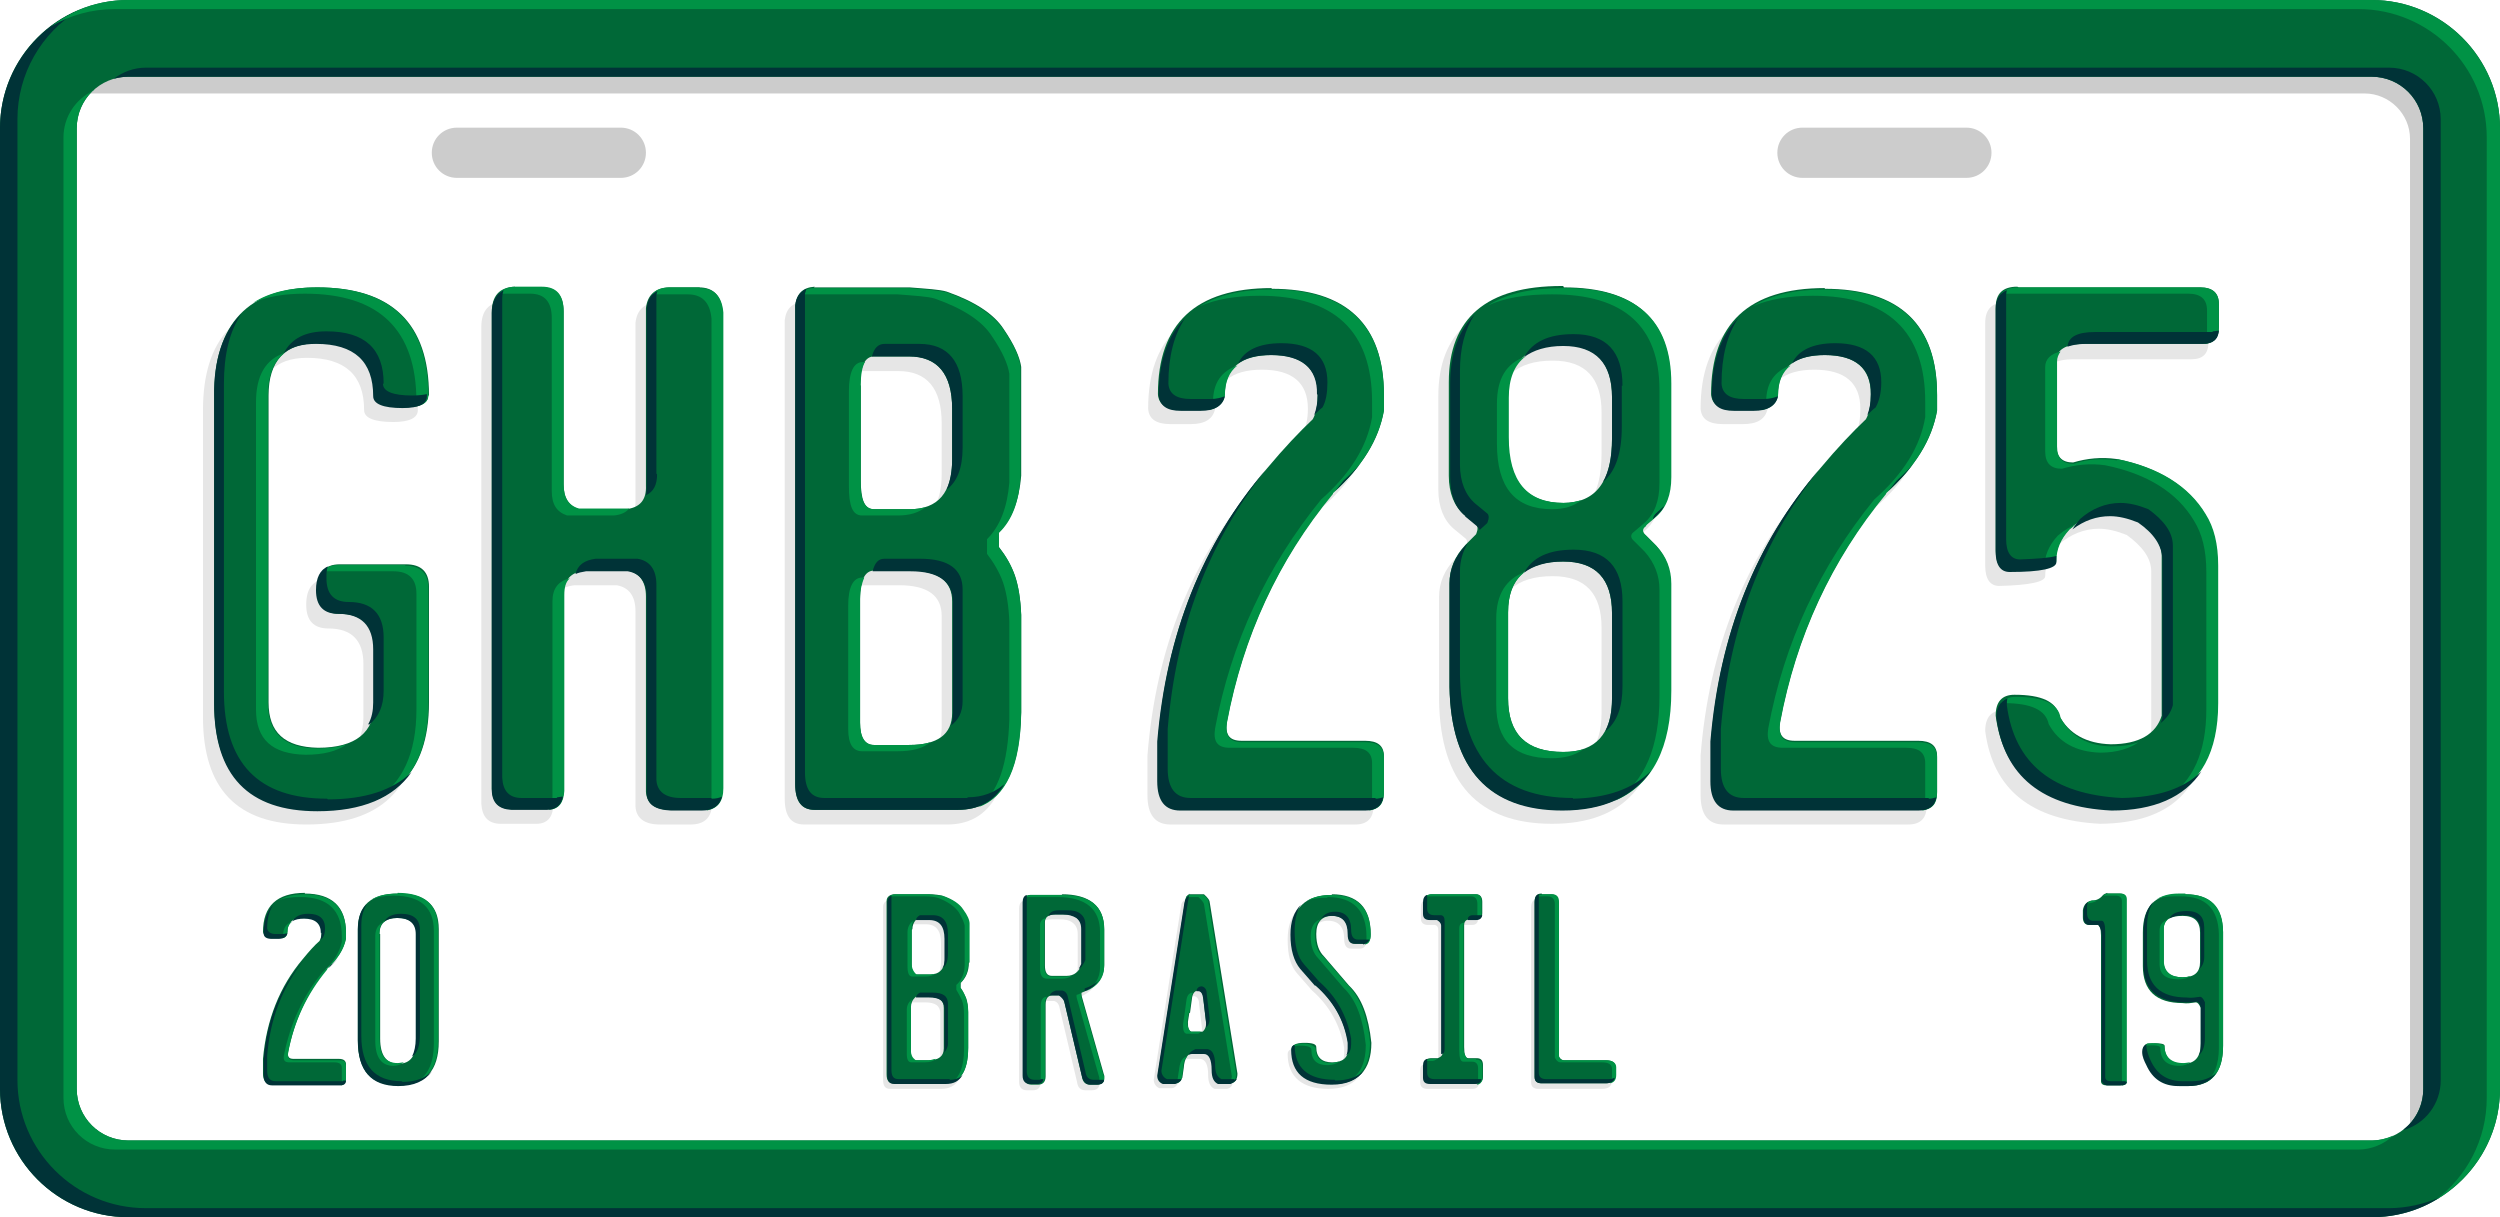<?xml version="1.0" encoding="UTF-8"?>
<svg id="Camada_2" data-name="Camada 2" xmlns="http://www.w3.org/2000/svg" viewBox="0 0 35.84 17.45">
  <defs>
    <style>
      .cls-1 {
        fill: #009245;
      }

      .cls-2 {
        fill: #006837;
      }

      .cls-3 {
        fill: #ccc;
      }

      .cls-4 {
        fill: #003337;
      }

      .cls-5 {
        fill: #e6e6e6;
      }
    </style>
  </defs>
  <g id="Camada_1-2" data-name="Camada 1">
    <g>
      <g>
        <path class="cls-5" d="M26.01,4.35c1.07,0,1.61.51,1.61,1.52v.22c-.07.42-.31.81-.73,1.18-.78.96-1.29,2.05-1.52,3.28-.03.19.03.28.21.28h1.77c.18,0,.27.07.27.22v.51c0,.17-.09.26-.26.26h-2.65c-.22,0-.33-.14-.33-.42v-.57c.12-1.53.64-2.83,1.56-3.9.25-.3.47-.53.66-.71.05-.09.07-.21.07-.36,0-.37-.22-.56-.66-.56s-.67.19-.67.56c-.03.15-.15.22-.35.22h-.29c-.2,0-.31-.07-.32-.22,0-1.01.54-1.52,1.63-1.52h0Z"/>
        <path class="cls-2" d="M26.16,4.14c1.07,0,1.61.51,1.61,1.52v.22c-.07.42-.31.81-.73,1.18-.78.96-1.29,2.05-1.52,3.28-.03.19.03.28.21.28h1.77c.18,0,.27.07.27.22v.51c0,.17-.09.26-.26.26h-2.65c-.22,0-.33-.14-.33-.42v-.57c.12-1.53.64-2.83,1.56-3.9.25-.3.47-.53.66-.71.05-.09.07-.21.07-.36,0-.37-.22-.56-.66-.56s-.67.19-.67.56c-.03.15-.15.22-.35.22h-.29c-.2,0-.31-.07-.32-.22,0-1.01.54-1.52,1.63-1.52h0Z"/>
        <path class="cls-1" d="M27.04,7.07c.41-.37.65-.76.73-1.18v-.22c0-1.01-.54-1.52-1.61-1.52-.43,0-.77.08-1.03.24.23-.1.52-.15.86-.15,1.07,0,1.61.51,1.61,1.52v.22c-.07.42-.31.81-.73,1.18-.78.96-1.29,2.05-1.52,3.28-.03.19.03.28.21.28h1.77c.18,0,.27.07.27.22v.51c0,.07-.02.12-.04.17.14-.02.21-.1.21-.25v-.51c0-.15-.09-.22-.27-.22h-1.77c-.17,0-.24-.09-.21-.28.23-1.23.73-2.32,1.52-3.28Z"/>
        <path class="cls-1" d="M25.32,5.75c0,.05-.03.09-.06.13.13-.03.21-.1.23-.21,0-.19.06-.34.18-.43-.23.08-.35.25-.35.52Z"/>
        <path class="cls-4" d="M26.82,5.66c0,.12-.02.21-.05.29.04-.04.08-.08.12-.11.05-.09.08-.21.08-.36,0-.37-.22-.56-.66-.56-.32,0-.53.1-.62.29.11-.08.27-.12.47-.12.44,0,.67.19.66.56h0Z"/>
        <path class="cls-4" d="M27.19,6.89c-.04.05-.08.1-.12.15.14-.13.26-.26.36-.39-.07.08-.15.16-.24.24h0Z"/>
        <path class="cls-4" d="M24.85,5.89h.29c.2,0,.32-.07.35-.21-.05.02-.12.04-.2.04h-.29c-.2,0-.31-.07-.32-.22,0-.39.08-.7.24-.94-.25.25-.38.62-.38,1.11.02.15.12.22.32.22Z"/>
        <path class="cls-4" d="M27.65,11.44h-2.65c-.22,0-.33-.14-.33-.42v-.57c.12-1.45.59-2.69,1.41-3.72,0,0,0,0,0,0-.91,1.06-1.43,2.36-1.56,3.9v.57c0,.28.11.42.33.42h2.65c.15,0,.24-.06.26-.19-.03.01-.07.02-.11.02Z"/>
      </g>
      <g>
        <path class="cls-5" d="M18.08,4.35c1.07,0,1.61.51,1.61,1.52v.22c-.07.42-.31.81-.73,1.18-.78.96-1.29,2.05-1.52,3.28-.03.19.03.28.21.28h1.77c.18,0,.27.07.27.22v.51c0,.17-.09.26-.26.26h-2.65c-.22,0-.33-.14-.33-.42v-.57c.12-1.53.64-2.83,1.56-3.9.25-.3.47-.53.66-.71.05-.09.08-.21.08-.36,0-.37-.22-.56-.66-.56s-.67.19-.67.56c-.03.15-.15.22-.35.22h-.29c-.2,0-.31-.07-.32-.22,0-1.01.54-1.52,1.63-1.52h0Z"/>
        <path class="cls-2" d="M18.23,4.14c1.07,0,1.61.51,1.61,1.52v.22c-.07.42-.31.81-.73,1.18-.78.96-1.29,2.05-1.52,3.28-.03.19.03.28.21.28h1.77c.18,0,.27.07.27.22v.51c0,.17-.09.26-.26.26h-2.65c-.22,0-.33-.14-.33-.42v-.57c.12-1.53.64-2.83,1.56-3.9.25-.3.47-.53.66-.71.05-.09.07-.21.07-.36,0-.37-.22-.56-.66-.56s-.67.19-.67.56c-.03.15-.15.22-.35.22h-.29c-.2,0-.31-.07-.32-.22,0-1.01.54-1.52,1.63-1.52h0Z"/>
        <path class="cls-1" d="M19.11,7.07c.41-.37.65-.76.73-1.18v-.22c0-1.01-.54-1.52-1.61-1.52-.43,0-.77.08-1.03.24.23-.1.52-.15.86-.15,1.07,0,1.61.51,1.61,1.52v.22c-.07.42-.31.81-.73,1.18-.78.96-1.29,2.05-1.52,3.28-.03.19.03.28.21.28h1.77c.18,0,.27.07.27.22v.51c0,.07-.02.12-.04.17.14-.02.21-.1.21-.25v-.51c0-.15-.09-.22-.27-.22h-1.77c-.17,0-.24-.09-.21-.28.23-1.23.73-2.32,1.52-3.28Z"/>
        <path class="cls-1" d="M17.39,5.75c0,.05-.03.09-.06.13.13-.03.21-.1.23-.21,0-.19.06-.34.18-.43-.23.08-.35.25-.35.52Z"/>
        <path class="cls-4" d="M18.89,5.66c0,.12-.02.21-.05.29.04-.04.08-.08.12-.11.05-.09.07-.21.07-.36,0-.37-.22-.56-.66-.56-.32,0-.53.1-.62.29.11-.08.27-.12.47-.12.44,0,.67.19.66.56h0Z"/>
        <path class="cls-4" d="M19.26,6.89c-.04.05-.08.1-.12.15.14-.13.26-.26.36-.39-.07.08-.15.16-.24.24h0Z"/>
        <path class="cls-4" d="M16.92,5.89h.29c.2,0,.32-.07.35-.21-.05.02-.12.04-.2.04h-.29c-.2,0-.31-.07-.32-.22,0-.39.08-.7.24-.94-.25.25-.38.62-.38,1.11.02.15.12.22.32.22Z"/>
        <path class="cls-4" d="M19.72,11.44h-2.65c-.22,0-.33-.14-.33-.42v-.57c.12-1.45.59-2.69,1.41-3.72,0,0,0,0,0,0-.91,1.06-1.43,2.36-1.56,3.9v.57c0,.28.11.42.33.42h2.65c.15,0,.24-.06.26-.19-.03.01-.07.02-.11.02Z"/>
      </g>
      <g>
        <path class="cls-5" d="M28.79,4.34h2.6c.18,0,.27.08.27.24v.33c0,.16-.08.24-.24.24h-1.69c-.26,0-.4.08-.4.24v1.21c0,.17.08.25.24.25.2-.06.41-.08.62-.05.6.12,1.03.39,1.27.79.12.19.18.43.18.74v1.97c0,1-.51,1.5-1.53,1.51-.99-.05-1.54-.49-1.65-1.33,0-.2.09-.3.27-.3.39,0,.6.1.64.3.14.26.39.4.74.41.41,0,.65-.15.73-.41v-2.29c0-.19-.13-.36-.35-.52-.15-.06-.28-.09-.4-.09-.21,0-.41.08-.58.23-.13.14-.19.29-.19.45,0,.08-.22.13-.66.14-.13,0-.2-.1-.2-.29v-3.48c0-.2.1-.3.31-.3h0Z"/>
        <path class="cls-2" d="M28.94,4.12h2.6c.18,0,.27.08.27.24v.33c0,.16-.08.24-.24.24h-1.69c-.26,0-.4.08-.4.24v1.21c0,.17.08.25.24.25.2-.06.41-.08.62-.05.6.12,1.03.39,1.27.79.12.19.18.43.18.74v1.97c0,1-.51,1.5-1.53,1.51-.99-.05-1.54-.49-1.65-1.33,0-.2.09-.3.27-.3.39,0,.6.1.64.3.14.26.39.4.74.41.41,0,.65-.15.73-.41v-2.29c0-.19-.13-.36-.35-.52-.15-.06-.28-.09-.4-.09-.21,0-.41.08-.58.23-.13.14-.19.29-.19.45,0,.08-.22.13-.66.14-.13,0-.2-.1-.2-.29v-3.48c0-.2.1-.3.31-.3h0Z"/>
        <path class="cls-1" d="M29.31,8.14s0,0,0,0c.11-.02.17-.05.17-.1,0-.16.06-.31.19-.45.04-.03.07-.06.11-.08-.1.04-.19.09-.28.17-.13.14-.19.29-.19.45Z"/>
        <path class="cls-1" d="M29.54,10.29c-.03-.2-.25-.3-.64-.3-.1,0-.17.03-.22.09.02,0,.03,0,.05,0,.39,0,.6.1.64.3.14.26.39.4.74.41.24,0,.42-.06.55-.15-.1.04-.23.06-.38.06-.35,0-.6-.15-.74-.41Z"/>
        <path class="cls-1" d="M30.35,6.6c-.21-.03-.42-.02-.62.05-.16,0-.24-.08-.24-.25v-1.22c0-.05.02-.1.05-.14-.14.03-.22.11-.22.22v1.21c0,.17.08.25.24.25.2-.06.41-.08.62-.05.6.12,1.03.39,1.27.79.12.19.18.43.18.74v1.97c0,.61-.19,1.04-.58,1.28.5-.21.75-.67.75-1.37v-1.97c0-.31-.06-.55-.18-.74-.24-.4-.67-.67-1.27-.79h0Z"/>
        <path class="cls-1" d="M31.54,4.12h-2.6c-.12,0-.2.03-.25.09.02,0,.05,0,.08,0h2.6c.18,0,.27.08.27.24v.33c0,.06-.01.11-.04.15.14-.01.21-.09.21-.24v-.33c0-.16-.09-.24-.27-.24h0Z"/>
        <path class="cls-4" d="M30.97,10.37c.09-.07.15-.15.18-.26v-2.29c0-.19-.13-.36-.35-.52-.15-.06-.28-.09-.4-.09-.21,0-.41.08-.58.23-.04.05-.08.1-.11.15.17-.13.35-.19.54-.19.12,0,.25.03.4.09.23.16.34.33.35.52v2.29s-.02.05-.03.08h0Z"/>
        <path class="cls-4" d="M31.72,4.76h-1.69c-.25,0-.38.07-.39.21.06-.02.14-.04.25-.04h1.69c.14,0,.22-.06.23-.19-.03,0-.05.01-.09.01h0Z"/>
        <path class="cls-4" d="M28.82,8.2c.44,0,.66-.05.66-.14,0-.03,0-.06,0-.09-.11.03-.28.04-.52.05-.13,0-.2-.1-.2-.29v-3.48s0-.06.01-.09c-.1.04-.16.13-.16.27v3.48c0,.19.07.29.2.29h0Z"/>
        <path class="cls-4" d="M30.42,11.44c-.99-.05-1.54-.49-1.65-1.33,0-.04,0-.07.01-.1-.1.04-.16.13-.16.28.11.84.66,1.28,1.65,1.33.61,0,1.04-.19,1.29-.56-.26.25-.63.37-1.14.38Z"/>
      </g>
      <g>
        <path class="cls-5" d="M21.47,10.22c0,.52.26.77.79.77.47,0,.7-.26.7-.77v-1.22c0-.49-.23-.74-.7-.74-.53,0-.79.24-.79.73v1.23ZM21.47,6.49c0,.63.26.94.79.94.47,0,.7-.31.7-.93v-.59c0-.49-.23-.74-.7-.74-.53,0-.79.25-.79.74v.57h0ZM22.27,4.33c1.02,0,1.53.46,1.53,1.37v1.34c0,.25-.07.44-.22.57l-.14.12c-.06.04-.06.09,0,.14l.15.15c.14.16.21.34.21.54v1.53c0,1.14-.52,1.72-1.55,1.72-1.06,0-1.6-.59-1.62-1.77v-1.48c0-.21.08-.39.23-.55l.15-.15s.05-.1,0-.14l-.17-.14c-.14-.12-.22-.31-.22-.56v-1.34c0-.92.54-1.38,1.62-1.38h.02,0Z"/>
        <path class="cls-2" d="M21.62,10.01c0,.52.26.77.79.77.47,0,.7-.26.7-.77v-1.22c0-.49-.23-.74-.7-.74-.53,0-.79.24-.79.73v1.23ZM21.62,6.27c0,.63.26.94.79.94.47,0,.7-.31.7-.93v-.59c0-.49-.23-.74-.7-.74-.53,0-.79.25-.79.74v.57h0ZM22.42,4.12c1.02,0,1.53.46,1.53,1.37v1.35c0,.25-.07.44-.22.57l-.14.12c-.06.04-.06.09,0,.14l.15.15c.14.16.21.34.21.54v1.53c0,1.14-.52,1.72-1.55,1.72-1.06,0-1.6-.59-1.62-1.77v-1.48c0-.21.08-.39.23-.55l.15-.15s.05-.1,0-.14l-.17-.14c-.14-.12-.22-.31-.22-.56v-1.34c0-.92.54-1.38,1.62-1.38h.02,0Z"/>
        <path class="cls-1" d="M21.87,5.11c-.28.1-.41.32-.41.68v.57c0,.63.26.94.79.94.17,0,.31-.04.42-.13-.07.02-.16.04-.25.04-.53,0-.79-.31-.79-.94v-.57c0-.27.08-.47.24-.59Z"/>
        <path class="cls-1" d="M23.6,7.53l.14-.12c.15-.13.22-.32.22-.57v-1.34c0-.92-.51-1.37-1.53-1.37h-.02c-.46,0-.82.08-1.08.25.24-.11.54-.16.91-.16h.02c1.02,0,1.53.46,1.53,1.37v1.34c0,.25-.07.44-.22.57l-.14.12c-.06.04-.06.09,0,.14l.15.15c.14.16.21.34.21.54v1.53c0,.73-.21,1.23-.64,1.5.54-.23.81-.76.81-1.58v-1.53c0-.21-.07-.39-.21-.54l-.15-.15c-.06-.05-.06-.1,0-.14h0Z"/>
        <path class="cls-1" d="M21.45,10.1c0,.52.26.77.79.77.19,0,.34-.04.46-.13-.08.03-.18.04-.29.04-.53,0-.79-.26-.79-.77v-1.23c0-.27.08-.46.24-.58-.27.1-.41.32-.41.67v1.23h0Z"/>
        <path class="cls-4" d="M23.02,10.48c.16-.13.24-.34.24-.64v-1.22c0-.49-.23-.74-.7-.74-.36,0-.59.11-.71.33.13-.1.32-.16.56-.16.47,0,.7.25.7.74v1.22c0,.19-.03.34-.09.46h0Z"/>
        <path class="cls-4" d="M23.26,5.53c0-.49-.23-.74-.7-.74-.36,0-.59.11-.71.33.13-.1.32-.16.56-.16.47,0,.7.25.7.74v.59c0,.26-.04.47-.13.62.18-.15.27-.41.27-.79v-.59Z"/>
        <path class="cls-4" d="M21,7.4l.17.14s.04.04.04.06l.11-.1s.05-.1,0-.14l-.17-.14c-.14-.12-.22-.31-.22-.56v-1.34c0-.33.07-.6.21-.81-.23.23-.35.56-.35.99v1.34c0,.25.07.44.22.56h0Z"/>
        <path class="cls-4" d="M23.7,7.44l.03-.03c.05-.05.1-.1.13-.16l-.12.11s-.05.05-.04.08h0Z"/>
        <path class="cls-4" d="M22.55,11.44c-1.06,0-1.6-.59-1.62-1.77v-1.48c0-.15.04-.28.11-.4l-.03.03c-.15.16-.23.34-.23.55v1.48c.02,1.18.57,1.77,1.62,1.77.59,0,1.01-.2,1.27-.57-.26.26-.63.39-1.12.4Z"/>
      </g>
      <g>
        <g>
          <path class="cls-5" d="M16.99,14.6l-.02.13c0,.09.01.13.05.14h.16s.06-.04.05-.14l-.04-.34c0-.07-.03-.1-.07-.11-.05,0-.08.04-.09.1l-.03.22h0ZM16.99,12.9h.21s.07.06.08.1l.4,2.47c0,.08-.03.13-.09.14h-.18c-.06-.03-.09-.09-.09-.2,0-.15-.04-.22-.11-.23h-.17c-.07,0-.12.07-.13.21l-.02.14s-.04.07-.09.07h-.18c-.05-.02-.08-.07-.08-.12l.39-2.48c0-.05.03-.09.07-.11h0Z"/>
          <path class="cls-2" d="M17.05,14.52l-.02.13c0,.09.01.13.05.14h.16s.06-.04.05-.14l-.04-.34c0-.07-.03-.1-.07-.11-.05,0-.08.04-.09.1l-.03.22h0ZM17.05,12.82h.21s.07.06.08.1l.4,2.47c0,.08-.03.13-.09.14h-.18c-.06-.03-.09-.09-.09-.2,0-.15-.04-.22-.11-.23h-.17c-.07,0-.12.07-.13.21l-.02.14s-.04.07-.09.07h-.18c-.05-.02-.08-.07-.08-.12l.39-2.48c0-.05.03-.09.07-.11h0Z"/>
          <path class="cls-1" d="M17.05,14.52l.03-.22s.01-.05.02-.07c-.05,0-.08.04-.09.1l-.03.22-.02.13c0,.09.01.13.05.14h.16s.03,0,.04-.03h-.14s-.05-.05-.05-.14l.02-.13h0Z"/>
          <path class="cls-1" d="M16.9,15.35l-.02.14s-.01.03-.02.04c.04,0,.07-.03.08-.07l.02-.14c0-.08.02-.14.06-.17-.07,0-.11.08-.12.21h0Z"/>
          <path class="cls-1" d="M17.33,12.93s-.03-.08-.08-.1h-.21s-.03.02-.04.03h.18s.07.06.08.1l.4,2.47s-.01.08-.03.1c.06,0,.09-.05.09-.14l-.4-2.47h0Z"/>
          <path class="cls-4" d="M16.91,15.47h-.18c-.05-.02-.08-.07-.08-.12l.39-2.48s0-.03.01-.04c-.03.02-.06.06-.07.11l-.39,2.48c0,.06.03.1.08.12h.18s.08-.03.09-.07c-.01,0-.02,0-.04,0h0Z"/>
          <path class="cls-4" d="M17.29,14.73s.06-.04.05-.14l-.04-.34c0-.07-.03-.1-.07-.11-.04,0-.07.02-.08.07,0,0,.02,0,.03,0,.04,0,.06.04.07.11l.04.34s0,.05,0,.08h0Z"/>
          <path class="cls-4" d="M17.69,15.47h-.18c-.06-.03-.09-.09-.09-.2,0-.15-.04-.22-.11-.23h-.17s-.08.03-.1.08c.01,0,.03-.01.05-.01h.17c.07,0,.11.08.11.23,0,.11.03.17.09.2h.18s.07-.03.09-.07c-.01,0-.02,0-.03.01h0Z"/>
        </g>
        <g>
          <path class="cls-5" d="M13.01,13.41v.49c0,.1.02.15.07.15h.19c.15,0,.22-.09.22-.26v-.27c0-.18-.07-.27-.22-.27h-.18s-.07.05-.07.15h0ZM13.01,14.52v.64c0,.08.02.12.07.12h.18c.15,0,.22-.06.22-.17v-.58c0-.11-.07-.16-.22-.16h-.18s-.07.05-.07.14h0ZM12.77,12.9h.49c.09,0,.16.01.19.02.15.05.24.12.3.2.05.08.08.15.09.2v.56c0,.13-.05.23-.12.29v.07s.06.1.08.15c.02.05.03.12.03.2v.51c0,.34-.12.51-.33.51h-.74c-.07,0-.1-.04-.1-.13v-2.48c0-.06.04-.09.1-.1h0Z"/>
          <path class="cls-2" d="M13.07,13.33v.49c0,.1.02.15.07.15h.19c.15,0,.22-.09.22-.26v-.27c0-.18-.07-.27-.22-.27h-.18s-.07.05-.07.15h0ZM13.06,14.44v.64c0,.08.02.12.07.12h.18c.15,0,.22-.06.22-.17v-.58c0-.11-.07-.16-.22-.16h-.18s-.07.05-.07.14h0ZM12.82,12.82h.49c.09,0,.16.01.19.02.14.05.24.12.3.2.05.08.08.15.09.2v.56c0,.13-.05.23-.12.29v.07s.06.1.08.15c.02.05.03.12.03.2v.51c0,.34-.12.51-.33.51h-.74c-.07,0-.1-.04-.1-.13v-2.48c0-.06.04-.09.1-.1h0Z"/>
          <path class="cls-1" d="M13.07,13.33c0-.05,0-.09.02-.12h-.01s-.07.05-.07.15v.49c0,.1.02.15.07.15h.19c.06,0,.11-.02.14-.04-.02,0-.05.01-.08.01h-.19s-.07-.05-.07-.15v-.49h0Z"/>
          <path class="cls-1" d="M13,15.11c0,.08.02.12.07.12h.18c.08,0,.14-.02.17-.05-.03,0-.07.02-.11.02h-.18s-.07-.04-.07-.12v-.64c0-.05,0-.09.02-.11h-.01s-.07.05-.07.14v.64h0Z"/>
          <path class="cls-1" d="M13.9,13.8v-.56c0-.05-.03-.12-.09-.2-.05-.08-.15-.15-.3-.2-.04,0-.1-.01-.19-.02h-.49s-.06.01-.08.03c0,0,0,0,.01,0h.49c.09,0,.16.01.19.02.14.05.24.12.3.2.05.08.08.15.09.2v.56c0,.13-.05.23-.12.29v.07s.06.1.08.15c.02.05.03.12.03.2v.51c0,.23-.06.38-.16.46.14-.05.22-.21.22-.49v-.51c0-.08-.02-.15-.03-.2-.02-.05-.04-.1-.08-.15v-.07c.07-.07.11-.16.11-.29h0Z"/>
          <path class="cls-4" d="M13.59,13.39c0-.18-.07-.27-.22-.27h-.18s-.05.02-.06.07c0,0,0,0,.01,0h.18c.15,0,.22.09.22.27v.27c0,.06,0,.11-.03.15.06-.04.08-.11.08-.22v-.27h0Z"/>
          <path class="cls-4" d="M13.53,15.1s.06-.07.06-.13v-.58c0-.11-.07-.16-.22-.16h-.18s-.05.02-.06.07c0,0,0,0,.01,0h.18c.15,0,.22.05.22.16v.58s0,.05-.01.07h0Z"/>
          <path class="cls-4" d="M13.62,15.47h-.74c-.07,0-.1-.04-.1-.13v-2.48s0-.02,0-.02c-.03.01-.05.04-.06.09v2.48c0,.09.03.13.1.13h.74c.11,0,.19-.04.24-.13-.05.05-.11.07-.19.07Z"/>
        </g>
        <g>
          <path class="cls-5" d="M20.45,12.9h.65c.06,0,.09.04.09.11v.16c0,.06-.03.09-.09.09h-.09c-.05,0-.08.03-.08.08v1.75c0,.11.02.16.06.16h.12c.06,0,.09.03.09.1v.17c0,.06-.03.09-.09.09h-.65c-.06,0-.1-.03-.1-.09v-.17c0-.07.03-.1.1-.1h.09s.07-.02.07-.07v-1.84c0-.05-.02-.08-.06-.08h-.09c-.06,0-.1-.03-.1-.09v-.16c0-.08.03-.11.1-.11h0Z"/>
          <path class="cls-2" d="M20.51,12.82h.65c.06,0,.09.04.09.11v.16c0,.06-.03.09-.09.09h-.09c-.05,0-.08.03-.08.08v1.75c0,.11.02.16.06.16h.12c.06,0,.09.03.09.1v.17c0,.06-.03.09-.09.09h-.65c-.06,0-.1-.03-.1-.09v-.17c0-.07.03-.1.1-.1h.09s.07-.02.07-.07v-1.84c0-.05-.02-.08-.06-.08h-.09c-.06,0-.1-.03-.1-.09v-.16c0-.08.03-.11.1-.11h0Z"/>
          <path class="cls-1" d="M21.16,15.18h-.12s-.06-.05-.06-.16v-1.75s0-.03.01-.04c-.05,0-.07.03-.07.08v1.75c0,.11.02.16.06.16h.12c.06,0,.09.03.09.1v.17s0,.04-.02.06c.05,0,.08-.04.08-.09v-.17c0-.07-.03-.1-.09-.1Z"/>
          <path class="cls-1" d="M20.43,15.21s.01,0,.02,0h.09s.05-.01.06-.03h-.09s-.06.01-.08.03h0Z"/>
          <path class="cls-1" d="M21.16,12.82h-.65s-.06.01-.08.03c0,0,0,0,.01,0h.65c.06,0,.09.04.09.11v.16s0,.05-.02.06c.05,0,.08-.04.08-.09v-.16c0-.08-.03-.11-.09-.11Z"/>
          <path class="cls-4" d="M21.25,13.12s-.02,0-.04,0h-.09c-.05,0-.08.02-.08.07,0,0,.02,0,.03,0h.09c.05,0,.08-.02.09-.07h0Z"/>
          <path class="cls-4" d="M21.21,15.47h-.65c-.06,0-.1-.03-.1-.09v-.17s0-.02,0-.03c-.04.01-.06.04-.06.1v.17c0,.06.03.09.1.09h.65c.05,0,.08-.02.09-.07-.01,0-.02,0-.04,0h0Z"/>
          <path class="cls-4" d="M20.51,13.19h.09s.06.03.06.08v1.84s0,0,0,0c.04,0,.05-.03.05-.07v-1.84c0-.05-.02-.08-.06-.08h-.09c-.06,0-.1-.03-.1-.09v-.16s0-.03,0-.04c-.04.01-.06.05-.06.11v.16c0,.06.03.09.1.09h0Z"/>
        </g>
        <g>
          <path class="cls-5" d="M22.06,12.9h.13c.06,0,.1.04.1.11v2.2s.03.07.08.07h.6c.09,0,.14.03.14.1v.11c0,.08-.05.12-.14.12h-.92c-.06,0-.1-.03-.1-.09v-2.51c0-.08.03-.12.1-.12h0Z"/>
          <path class="cls-2" d="M22.11,12.82h.13c.06,0,.1.04.1.11v2.2s.03.07.08.07h.6c.09,0,.14.03.14.1v.11c0,.08-.05.12-.14.12h-.92c-.06,0-.1-.03-.1-.09v-2.51c0-.08.03-.12.1-.12h0Z"/>
          <path class="cls-1" d="M23.03,15.2h-.6c-.05,0-.08-.02-.08-.07v-2.2c0-.07-.03-.11-.1-.11h-.13s-.06.01-.07.03c0,0,0,0,.01,0h.13c.06,0,.1.04.1.11v2.2s.03.07.08.07h.6c.09,0,.14.03.14.1v.11s-.01.06-.03.09c.06-.01.09-.05.09-.12v-.11c0-.06-.05-.1-.14-.1h0Z"/>
          <path class="cls-4" d="M23.08,15.47h-.92c-.06,0-.1-.03-.1-.09v-2.51s0-.03,0-.05c-.04.01-.06.05-.06.11v2.51c0,.06.03.09.1.09h.92c.08,0,.12-.03.13-.08-.02.01-.05.02-.08.02h0Z"/>
        </g>
        <g>
          <path class="cls-5" d="M19.03,12.89c.37,0,.56.19.56.57,0,.1-.03.14-.1.14h-.12c-.07,0-.1-.05-.1-.14,0-.17-.08-.26-.23-.26s-.23.09-.23.26c0,.15.04.25.11.32l.36.42c.18.17.28.44.32.82,0,.39-.19.59-.56.59s-.58-.17-.58-.5c0-.06.06-.09.18-.09s.17.02.17.06c0,.15.08.22.23.22s.23-.07.23-.2v-.08c-.06-.33-.21-.6-.46-.82l-.21-.24c-.1-.11-.14-.27-.14-.49,0-.38.19-.57.58-.57h0Z"/>
          <path class="cls-2" d="M19.09,12.82c.37,0,.56.19.56.57,0,.1-.03.14-.1.14h-.12c-.07,0-.1-.05-.1-.14,0-.17-.08-.26-.23-.26s-.23.09-.23.26c0,.15.04.25.11.32l.36.42c.18.17.28.44.32.82,0,.39-.19.59-.56.59s-.58-.17-.58-.5c0-.06.06-.09.18-.09s.17.02.17.06c0,.15.08.22.23.22s.23-.07.23-.2v-.08c-.06-.33-.21-.6-.46-.82l-.21-.24c-.1-.11-.14-.27-.14-.49,0-.38.19-.57.58-.57h0Z"/>
          <path class="cls-1" d="M19.03,12.86c.37,0,.56.19.56.57,0,.05,0,.09-.03.11.06,0,.09-.05.09-.14,0-.38-.19-.57-.56-.57-.15,0-.27.03-.36.09.08-.04.18-.05.3-.05h0Z"/>
          <path class="cls-1" d="M18.96,13.71c-.07-.06-.11-.17-.11-.32,0-.1.03-.17.08-.21-.09.03-.14.11-.14.24,0,.15.04.25.11.32l.36.42c.18.17.28.44.32.82,0,.24-.07.41-.22.5.19-.08.28-.26.28-.54-.04-.38-.15-.65-.32-.82l-.36-.42h0Z"/>
          <path class="cls-1" d="M18.86,15.02s-.06-.06-.17-.06c-.08,0-.13.01-.16.04.03,0,.06-.01.1-.01.12,0,.17.02.17.06,0,.15.08.22.23.22.07,0,.13-.02.17-.05-.03,0-.07.02-.11.02-.15,0-.23-.07-.23-.22h0Z"/>
          <path class="cls-4" d="M19.54,13.54s.08-.02.09-.07c-.01,0-.03,0-.04,0h-.12c-.07,0-.1-.05-.1-.14,0-.17-.08-.26-.23-.26-.1,0-.16.04-.2.1.04-.03.08-.04.15-.04.16,0,.23.09.23.26,0,.1.03.14.1.14h.12,0Z"/>
          <path class="cls-4" d="M18.86,14.13c.25.22.41.49.46.82v.08s0,.07-.02.1c.05-.03.07-.09.07-.16v-.08c-.06-.33-.21-.6-.46-.82l-.21-.24c-.1-.11-.14-.27-.14-.49,0-.15.03-.28.09-.37-.1.1-.15.24-.15.43,0,.22.05.38.14.49l.21.24h0Z"/>
          <path class="cls-4" d="M19.14,15.48c-.39,0-.58-.17-.58-.5,0,0,0,0,0,0-.04.01-.05.04-.05.07,0,.33.19.5.58.5.22,0,.37-.07.46-.2-.09.09-.23.14-.41.14h0Z"/>
        </g>
        <g>
          <path class="cls-5" d="M14.92,13.91c0,.1.03.15.1.15h.21c.11,0,.18-.06.22-.17v-.5c0-.07-.02-.12-.07-.16-.05-.04-.11-.05-.19-.05h-.12c-.1,0-.15.04-.15.11v.62h0ZM15.15,12.9c.4,0,.61.17.61.5v.51c0,.19-.11.32-.32.4-.01,0-.01.02,0,.06l.32,1.13s0,.03,0,.04c0,.06-.04.09-.11.09h-.09c-.07,0-.11-.04-.12-.12l-.25-1.06c-.01-.06-.04-.09-.08-.1h-.09c-.07,0-.1.05-.1.13v1.03c0,.08-.04.12-.11.12h-.09c-.07,0-.11-.04-.11-.12v-2.48c0-.08.03-.12.09-.12h.46,0Z"/>
          <path class="cls-2" d="M14.98,13.84c0,.1.03.15.1.15h.21c.11,0,.18-.06.22-.17v-.5c0-.07-.02-.12-.07-.16-.05-.04-.11-.05-.19-.05h-.12c-.1,0-.15.04-.15.11v.62h0ZM15.22,12.82c.4,0,.61.17.61.5v.51c0,.19-.11.32-.32.4-.01,0-.01.02,0,.06l.32,1.13s0,.03,0,.04c0,.06-.04.09-.11.09h-.09c-.07,0-.11-.04-.12-.12l-.25-1.06c-.01-.06-.04-.09-.08-.1h-.09c-.07,0-.1.05-.1.13v1.03c0,.08-.04.12-.11.12h-.09c-.07,0-.11-.04-.11-.12v-2.48c0-.08.03-.12.09-.12h.46,0Z"/>
          <path class="cls-1" d="M14.7,12.86h.46c.4,0,.61.17.61.5v.51c0,.15-.07.26-.2.34.18-.08.26-.2.26-.37v-.51c0-.34-.2-.5-.61-.5h-.46s-.05.01-.07.03c0,0,0,0,0,0h0Z"/>
          <path class="cls-1" d="M15.28,14h-.21c-.06,0-.1-.05-.1-.15v-.62s0-.05.03-.07c-.06.01-.09.05-.09.1v.62c0,.1.03.15.1.15h.21c.06,0,.1-.01.14-.04-.02,0-.05.01-.08.01h0Z"/>
          <path class="cls-1" d="M15.82,15.42l-.32-1.13s0-.04,0-.05c-.02,0-.04.02-.06.02-.01,0-.01.03,0,.06l.32,1.13s0,.03,0,.04c0,.02,0,.04-.01.05.05,0,.08-.03.08-.08,0-.01,0-.02,0-.04Z"/>
          <path class="cls-1" d="M14.92,14.42v1.03s0,.07-.03.09c.06,0,.09-.05.09-.12v-1.03s0-.08.03-.1c-.06,0-.09.05-.09.13h0Z"/>
          <path class="cls-4" d="M15.48,13.89s.06-.07.08-.13v-.5c0-.07-.02-.12-.07-.16-.05-.04-.11-.05-.19-.05h-.12c-.09,0-.13.03-.15.08.02-.01.05-.02.09-.02h.12c.08,0,.14.02.19.05.05.04.07.09.07.16v.5s-.02.04-.03.06h0Z"/>
          <path class="cls-4" d="M15.76,14.05c-.05.05-.12.09-.21.12,0,0,0,.02,0,.04.1-.04.17-.1.21-.17Z"/>
          <path class="cls-4" d="M15.77,15.48h-.09c-.07,0-.11-.04-.12-.12l-.25-1.06c-.01-.06-.04-.09-.08-.1h-.09s-.08.02-.09.07c.01,0,.03,0,.04,0h.09s.07.05.08.1l.25,1.06c.02.08.06.12.12.12h.09c.07,0,.1-.02.11-.07-.01,0-.03,0-.05,0Z"/>
          <path class="cls-4" d="M14.92,15.48h-.09c-.07,0-.11-.04-.11-.12v-2.48s0-.03,0-.05c-.04.01-.06.05-.06.11v2.48c0,.08.04.12.11.12h.09c.06,0,.09-.02.1-.07-.01,0-.03,0-.05,0h0Z"/>
        </g>
      </g>
      <g>
        <path class="cls-5" d="M12.19,5.73v1.36c0,.28.05.42.19.42h.51c.41,0,.61-.24.61-.71v-.73c0-.5-.21-.75-.62-.75h-.5c-.13,0-.2.14-.2.42h0ZM12.18,8.8v1.77c0,.22.07.32.2.32h.5c.41,0,.62-.15.62-.46v-1.6c0-.29-.2-.44-.61-.44h-.51c-.13,0-.2.14-.2.4ZM11.52,4.33h1.37c.25.02.43.03.53.06.4.14.68.32.82.54.15.22.23.4.25.54v1.56c-.03.35-.13.62-.32.81v.21c.1.13.18.27.23.41.05.15.08.33.09.56v1.4c-.02.93-.32,1.4-.91,1.4h-2.05c-.19,0-.28-.12-.28-.37v-6.86c.02-.17.11-.25.28-.27h0Z"/>
        <path class="cls-2" d="M12.34,5.52v1.36c0,.28.05.42.19.42h.51c.41,0,.61-.24.61-.71v-.73c0-.5-.21-.75-.62-.75h-.5c-.13,0-.2.14-.2.42h0ZM12.33,8.59v1.77c0,.22.07.32.2.32h.5c.41,0,.62-.15.62-.46v-1.6c0-.29-.2-.44-.61-.44h-.51c-.13,0-.2.14-.2.4ZM11.67,4.12h1.37c.25.02.43.03.53.06.4.14.68.32.82.54.15.22.23.4.25.54v1.56c-.03.35-.13.62-.32.81v.21c.1.13.18.27.23.41.05.15.08.33.09.56v1.4c-.02.93-.32,1.4-.91,1.4h-2.05c-.19,0-.28-.12-.28-.37v-6.86c.02-.17.11-.26.28-.27h0Z"/>
        <path class="cls-1" d="M12.34,5.52c0-.15.02-.26.06-.33h-.03c-.13,0-.2.14-.2.42v1.36c0,.28.05.42.19.42h.51c.17,0,.3-.04.4-.12-.07.02-.14.03-.23.03h-.51c-.14,0-.2-.14-.19-.42v-1.36Z"/>
        <path class="cls-1" d="M12.16,10.45c0,.22.07.32.2.32h.5c.22,0,.37-.04.48-.13-.09.03-.19.04-.31.04h-.5c-.13,0-.2-.11-.2-.32v-1.77c0-.14.03-.24.06-.31h-.03c-.13,0-.2.14-.2.4v1.77Z"/>
        <path class="cls-1" d="M14.63,6.83v-1.56c-.01-.14-.09-.32-.24-.54-.15-.22-.42-.4-.82-.54-.1-.02-.27-.04-.53-.06h-1.37c-.09,0-.16.04-.21.09.01,0,.03,0,.04,0h1.37c.25.02.43.03.53.06.4.14.68.32.82.54.15.22.23.4.25.54v1.56c-.03.35-.13.62-.32.81v.21c.1.13.18.27.23.41.05.15.08.33.09.56v1.4c-.02.64-.16,1.06-.44,1.26.39-.14.6-.59.61-1.35v-1.4c-.01-.23-.04-.42-.09-.56-.05-.15-.12-.28-.23-.41v-.21c.19-.18.29-.45.31-.81h0Z"/>
        <path class="cls-4" d="M13.8,5.68c0-.5-.21-.75-.62-.75h-.5c-.09,0-.15.06-.18.18,0,0,.02,0,.03,0h.5c.41,0,.62.25.62.75v.73c0,.17-.03.32-.08.43.15-.11.23-.31.23-.6v-.73h0Z"/>
        <path class="cls-4" d="M13.62,10.41c.12-.08.18-.2.18-.36v-1.6c0-.29-.2-.44-.61-.44h-.51c-.09,0-.14.06-.17.18,0,0,.02,0,.03,0h.51c.41,0,.61.15.61.44v1.6c0,.07-.01.13-.03.18h0Z"/>
        <path class="cls-4" d="M13.87,11.44h-2.05c-.19,0-.28-.12-.28-.37v-6.86s.01-.04.02-.07c-.09.04-.15.12-.16.24v6.86c0,.24.09.37.28.37h2.05c.3,0,.52-.12.67-.37-.14.12-.31.19-.53.19h0Z"/>
      </g>
      <g>
        <path class="cls-5" d="M5.99,5.88c0,.11-.12.17-.35.17-.28,0-.42-.06-.42-.17,0-.5-.27-.75-.82-.75-.46,0-.7.25-.7.75v4.4c0,.43.23.64.7.65.54,0,.81-.22.81-.65v-.76c0-.34-.17-.51-.5-.51-.21,0-.32-.11-.32-.34,0-.25.11-.37.32-.37h.95c.22,0,.33.11.33.32v1.66c0,1.03-.53,1.54-1.6,1.54-.99,0-1.48-.51-1.48-1.54v-4.4c0-1.03.49-1.55,1.48-1.55,1.07,0,1.6.52,1.6,1.55h0Z"/>
        <path class="cls-2" d="M6.14,5.67c0,.11-.12.17-.35.17-.28,0-.42-.06-.42-.17,0-.5-.27-.75-.82-.75-.46,0-.7.25-.7.75v4.4c0,.43.23.64.71.65.54,0,.81-.22.81-.65v-.76c0-.34-.17-.51-.5-.51-.21,0-.32-.11-.32-.34,0-.25.11-.37.32-.37h.95c.22,0,.33.11.33.32v1.66c0,1.03-.53,1.54-1.6,1.54-.99,0-1.48-.51-1.48-1.54v-4.4c0-1.03.49-1.55,1.48-1.55,1.07,0,1.6.52,1.6,1.55h0Z"/>
        <path class="cls-1" d="M4.08,5.06c-.27.09-.41.32-.41.71v4.4c0,.43.23.64.71.65.26,0,.45-.05.59-.15-.11.04-.25.06-.42.06-.47,0-.71-.22-.71-.65v-4.4c0-.29.08-.5.24-.62h0Z"/>
        <path class="cls-1" d="M4.37,4.21c1.07,0,1.6.52,1.6,1.55,0,.03,0,.05-.02.07.12-.02.19-.07.19-.16,0-1.03-.53-1.55-1.6-1.55-.37,0-.68.07-.91.22.2-.09.45-.13.74-.13h0Z"/>
        <path class="cls-1" d="M5.81,8.1h-.95c-.11,0-.19.03-.24.09.02,0,.05,0,.07,0h.95c.22,0,.33.11.33.32v1.66c0,.63-.2,1.06-.6,1.31.51-.22.77-.68.77-1.39v-1.66c0-.21-.11-.32-.33-.32Z"/>
        <path class="cls-4" d="M5.5,5.5c0-.5-.27-.75-.82-.75-.3,0-.5.1-.61.31.11-.09.27-.13.46-.13.55,0,.82.25.82.75,0,.11.14.17.42.17.24,0,.35-.06.35-.17,0-.01,0-.02,0-.03-.05.01-.12.02-.21.02-.28,0-.42-.06-.42-.17h0Z"/>
        <path class="cls-4" d="M4.69,11.45c-.99,0-1.48-.51-1.48-1.54v-4.4c0-.43.08-.76.25-1.01-.26.26-.4.65-.39,1.19v4.4c0,1.03.49,1.54,1.48,1.54.64,0,1.09-.19,1.35-.56-.27.26-.67.39-1.2.39h0Z"/>
        <path class="cls-4" d="M5.29,10.39c.14-.11.21-.27.21-.49v-.76c0-.34-.17-.51-.5-.51-.21,0-.32-.11-.32-.34,0-.06,0-.12.02-.17-.11.05-.17.16-.17.34,0,.23.11.34.32.34.33,0,.5.17.5.51v.76c0,.12-.02.22-.07.31Z"/>
      </g>
      <g>
        <path class="cls-5" d="M7.24,4.33h.38c.21,0,.31.12.31.35v2.48c0,.19.07.3.22.35h.67c.2-.02.3-.13.29-.34v-2.54c.02-.19.13-.29.33-.3h.43c.21,0,.32.12.34.35v6.82c0,.21-.1.32-.31.32h-.44c-.22,0-.34-.09-.35-.26v-2.8c0-.21-.09-.34-.27-.37h-.6c-.21.02-.31.14-.31.34v2.81c0,.18-.09.27-.24.27h-.51c-.18,0-.27-.1-.28-.29v-6.83c0-.24.11-.36.33-.37h0Z"/>
        <path class="cls-2" d="M7.39,4.12h.38c.21,0,.31.12.31.35v2.48c0,.19.07.3.22.35h.67c.2-.02.3-.13.29-.34v-2.54c.02-.19.13-.29.33-.3h.43c.21,0,.32.12.34.35v6.82c0,.21-.1.32-.31.32h-.44c-.22,0-.34-.09-.35-.26v-2.8c0-.21-.09-.34-.27-.37h-.6c-.21.02-.31.14-.31.34v2.81c0,.18-.09.27-.24.27h-.51c-.18,0-.27-.1-.28-.29v-6.83c0-.24.11-.36.33-.37h0Z"/>
        <path class="cls-1" d="M7.22,4.21h.38c.21,0,.31.12.31.35v2.48c0,.19.07.3.22.35h.67c.1-.01.17-.04.22-.1-.02,0-.03,0-.05,0h-.67c-.15-.04-.22-.16-.22-.35v-2.48c0-.23-.1-.35-.31-.35h-.38c-.11,0-.19.04-.24.1.02,0,.05,0,.07,0Z"/>
        <path class="cls-1" d="M7.92,8.62v2.81c0,.08-.02.14-.05.18.14-.01.21-.1.22-.27v-2.81c0-.11.02-.19.08-.24-.17.04-.25.15-.25.33Z"/>
        <path class="cls-1" d="M10.03,4.12h-.43c-.11,0-.2.03-.25.1.03,0,.05,0,.08,0h.43c.21,0,.32.12.34.35v6.82c0,.1-.02.18-.07.23.16-.03.24-.13.24-.32v-6.82c-.02-.23-.13-.35-.34-.35Z"/>
        <path class="cls-4" d="M7.99,11.44h-.51c-.18,0-.27-.1-.28-.29v-6.83c0-.06,0-.11.02-.16-.11.06-.17.17-.17.33v6.83c0,.19.1.28.28.29h.51c.13,0,.21-.07.23-.19-.03,0-.06.01-.09.01Z"/>
        <path class="cls-4" d="M9.41,6.79v-2.54s0-.06.02-.08c-.09.04-.15.13-.16.26v2.54s0,.09-.01.13c.11-.05.16-.15.16-.3h0Z"/>
        <path class="cls-4" d="M10.2,11.44h-.44c-.22,0-.34-.09-.35-.26v-2.8c0-.21-.09-.34-.27-.37h-.6c-.16.02-.26.09-.29.22.04-.02.09-.03.15-.04h.6c.18.03.27.16.27.37v2.8c0,.17.12.25.35.26h.44c.16,0,.26-.07.29-.2-.04.02-.09.03-.15.03h0Z"/>
      </g>
      <path class="cls-3" d="M33.91.66H1.99c-.54,0-1.01.34-1.2.81.11-.08.24-.13.38-.13h32.73c.35,0,.65.29.65.65v14.45s0,.09-.01.13c.39-.22.66-.64.66-1.12V1.95c0-.71-.58-1.29-1.29-1.29h0Z"/>
      <path class="cls-2" d="M30.21,12.81h.18c.06,0,.09.03.09.08v2.62s0,0,0,0c0,.04-.03.05-.09.05h-.19c-.05,0-.08-.02-.08-.06v-2.09c0-.1-.02-.15-.05-.15h-.12c-.06,0-.09-.04-.09-.11v-.1c.01-.08.06-.13.13-.14.07,0,.12-.03.16-.08.01-.01.03-.02.06-.03h0Z"/>
      <path class="cls-1" d="M29.94,12.95s.09-.01.12-.04c-.02,0-.04,0-.06,0-.03,0-.06.02-.08.04,0,0,.01,0,.02,0Z"/>
      <path class="cls-1" d="M30.39,12.81h-.18s-.04.01-.06.03c0,0,0,0,0,0h.18c.06,0,.09.03.09.08v2.62s0,0,0,0c0,0,0,.01,0,.02.04,0,.07-.02.07-.05h0s0-2.62,0-2.62c0-.05-.03-.08-.09-.08h0Z"/>
      <path class="cls-4" d="M30.45,15.5h-.19c-.05,0-.08-.02-.08-.06v-2.09c0-.1-.02-.15-.05-.15h-.12c-.06,0-.09-.04-.09-.11v-.1s0-.04.02-.06c-.04.02-.06.06-.07.12v.1c0,.07.03.11.09.11h.12s.05.05.05.15v2.09s.03.06.08.06h.19c.06,0,.09-.02.09-.05h0s-.02-.01-.03-.01h0Z"/>
      <path class="cls-2" d="M4.37,12.81c.39,0,.59.19.59.56v.08c-.03.15-.12.3-.27.43-.29.35-.47.75-.56,1.2-.01.07.01.1.08.1h.65c.07,0,.1.03.1.08v.19c0,.06-.03.09-.1.09h-.97c-.08,0-.12-.05-.12-.15v-.21c.05-.56.24-1.04.57-1.43.09-.11.17-.2.24-.26.02-.03.03-.08.03-.13,0-.14-.08-.21-.24-.21s-.25.07-.25.21c-.01.06-.05.08-.13.08h-.1c-.07,0-.11-.03-.12-.08,0-.37.2-.56.6-.56h0Z"/>
      <path class="cls-1" d="M4.69,13.89c.15-.14.24-.28.27-.43v-.08c0-.37-.2-.56-.59-.56-.16,0-.28.03-.38.09.09-.04.19-.05.32-.05.39,0,.59.19.59.56v.08c-.03.15-.12.3-.27.43-.29.35-.47.75-.56,1.2-.01.07.01.1.08.1h.65c.07,0,.1.03.1.08v.19s0,.05-.02.06c.05,0,.08-.04.08-.09v-.19c0-.06-.03-.08-.1-.08h-.65c-.06,0-.09-.03-.08-.1.08-.45.27-.85.56-1.2h0Z"/>
      <path class="cls-1" d="M4.06,13.4s-.01.03-.02.05c.05,0,.08-.04.08-.08,0-.07.02-.12.07-.16-.08.03-.13.09-.13.19Z"/>
      <path class="cls-4" d="M4.61,13.37s0,.08-.02.11c.01-.01.03-.03.04-.04.02-.03.03-.08.03-.13,0-.14-.08-.21-.24-.21-.12,0-.19.04-.23.11.04-.03.1-.04.17-.04.16,0,.24.07.24.21Z"/>
      <path class="cls-4" d="M4.75,13.82s-.03.04-.04.06c.05-.05.1-.1.13-.14-.03.03-.05.06-.09.09Z"/>
      <path class="cls-4" d="M3.89,13.46h.1c.07,0,.12-.03.13-.08-.02,0-.04.01-.07.01h-.1c-.07,0-.11-.03-.12-.08,0-.14.03-.26.09-.34-.09.09-.14.23-.14.41,0,.06.05.08.12.08h0Z"/>
      <path class="cls-4" d="M4.92,15.5h-.97c-.08,0-.12-.05-.12-.15v-.21c.04-.53.22-.99.52-1.37,0,0,0,0,0,0-.34.39-.53.87-.57,1.43v.21c0,.1.04.15.12.15h.97c.06,0,.09-.02.09-.07-.01,0-.03,0-.04,0h0Z"/>
      <path class="cls-2" d="M31.54,13.79v-.42c0-.16-.08-.24-.25-.24-.18,0-.27.06-.27.18v.48c0,.15.09.22.27.22.17,0,.25-.07.25-.22h0ZM31.24,15.56c-.22,0-.37-.1-.46-.3-.03-.06-.05-.13-.06-.19,0-.06.02-.09.07-.11.16-.01.24,0,.24.03,0,.17.09.26.27.26.17,0,.25-.1.25-.29v-.51s-.03-.08-.07-.08c-.07.01-.13.02-.19.01-.38,0-.57-.18-.57-.53v-.48c0-.37.17-.55.51-.55h.1c.35,0,.53.18.54.54v1.63c0,.39-.17.58-.5.58h-.13Z"/>
      <path class="cls-1" d="M31.03,14.99s-.08-.05-.24-.03c-.02,0-.03.02-.04.03.14-.01.22,0,.22.03,0,.17.09.26.27.26.07,0,.12-.02.16-.05-.03,0-.06.01-.1.01-.18,0-.27-.09-.27-.26h0Z"/>
      <path class="cls-1" d="M31.33,12.81h-.1c-.13,0-.23.03-.31.08.07-.03.15-.04.25-.04h.1c.35,0,.53.18.54.54v1.63c0,.25-.07.42-.21.51.18-.08.27-.25.27-.54v-1.63c0-.36-.18-.54-.54-.54h0Z"/>
      <path class="cls-1" d="M31.08,13.18c-.08.03-.12.08-.12.16v.48c0,.15.09.22.27.22.08,0,.14-.02.18-.05-.03.01-.07.02-.12.02-.17,0-.26-.08-.27-.22v-.48c0-.05.02-.1.06-.13Z"/>
      <path class="cls-4" d="M31.42,15.5h-.13c-.22,0-.37-.1-.46-.3-.03-.06-.05-.13-.06-.19,0-.02,0-.03,0-.04-.04.02-.06.06-.06.11,0,.07.03.13.06.19.09.2.24.3.46.3h.13c.19,0,.33-.06.41-.19-.08.08-.2.12-.35.12Z"/>
      <path class="cls-4" d="M31.52,13.9c.05-.04.08-.1.08-.18v-.42c0-.16-.08-.24-.25-.24-.14,0-.22.04-.25.11.04-.03.11-.05.2-.05.17,0,.25.08.25.24v.42s0,.08-.02.11h0Z"/>
      <path class="cls-4" d="M31.3,14.37c.06,0,.13,0,.19-.01.03,0,.05.04.06.08v.51c0,.07,0,.13-.03.18.06-.05.09-.13.09-.25v-.51s-.03-.08-.07-.08c-.07.01-.13.02-.19.01-.38,0-.57-.18-.57-.53v-.48c0-.15.03-.27.09-.36-.09.09-.14.23-.14.43v.48c0,.34.19.52.57.53h0Z"/>
      <path class="cls-2" d="M5.45,13.39v1.5c0,.24.09.36.26.36.18,0,.26-.12.26-.36v-1.5c0-.15-.09-.23-.27-.23-.17,0-.26.08-.26.23ZM5.71,12.81c.39,0,.58.17.58.51v1.61c0,.42-.19.63-.58.63s-.58-.21-.58-.65v-1.59c0-.34.19-.51.58-.51Z"/>
      <path class="cls-1" d="M5.52,13.21c-.09.03-.14.1-.14.21v1.5c0,.24.09.36.26.36.06,0,.11-.02.15-.05-.03,0-.06.01-.09.01-.18,0-.26-.12-.26-.36v-1.5c0-.08.02-.14.07-.18h0Z"/>
      <path class="cls-1" d="M5.7,12.81c-.16,0-.29.03-.38.09.09-.04.19-.06.32-.06.39,0,.58.17.58.51v1.61c0,.26-.08.45-.23.54.2-.09.29-.28.29-.58v-1.61c0-.34-.19-.51-.58-.51h0Z"/>
      <path class="cls-4" d="M5.92,15.14c.07-.06.1-.16.1-.31v-1.5c0-.15-.09-.23-.27-.23-.12,0-.2.04-.24.11.04-.03.1-.05.18-.05.18,0,.27.08.27.23v1.5c0,.1-.02.19-.05.25h0Z"/>
      <path class="cls-4" d="M5.76,15.5c-.39,0-.58-.22-.58-.65v-1.59c0-.12.03-.22.08-.3-.09.08-.13.21-.13.37v1.59c0,.43.19.65.58.65.22,0,.38-.07.48-.21-.1.1-.24.15-.42.15h0Z"/>
      <path class="cls-2" d="M1.84,1.1c-.41,0-.74.33-.74.74v13.77c0,.41.33.74.74.74h32.16c.41,0,.74-.33.74-.74V1.84c0-.41-.33-.74-.74-.74H1.84ZM34,17.45H1.84c-1.01,0-1.84-.82-1.84-1.84V1.84C0,.82.82,0,1.84,0h32.16c1.01,0,1.84.82,1.84,1.84v13.77c0,1.01-.82,1.84-1.84,1.84Z"/>
      <path class="cls-4" d="M34.25,17.32H2.09c-1.01,0-1.84-.82-1.84-1.84V1.71C.25,1.05.6.47,1.12.15.46.43,0,1.08,0,1.84v13.77c0,1.01.82,1.84,1.84,1.84h32.16c.36,0,.69-.1.97-.28-.22.09-.47.15-.72.15Z"/>
      <path class="cls-4" d="M34.46,16.2c.31-.09.53-.38.53-.71V1.71c0-.41-.33-.74-.74-.74H2.09c-.17,0-.33.06-.46.16.07-.02.14-.03.21-.03h32.16c.41,0,.74.33.74.74v13.77c0,.24-.11.45-.28.58h0Z"/>
      <path class="cls-1" d="M1.34,1.3c-.26.12-.43.38-.43.67v13.77c0,.41.33.74.74.74h32.16c.19,0,.37-.08.5-.2-.09.04-.2.07-.31.07H1.84c-.41,0-.74-.33-.74-.74V1.84c0-.22.09-.41.24-.55h0Z"/>
      <path class="cls-1" d="M34,0H1.84C1.42,0,1.04.14.73.38c.27-.16.58-.25.92-.25h32.16c1.01,0,1.84.82,1.84,1.84v13.77c0,.6-.29,1.13-.73,1.46.55-.32.92-.91.92-1.59V1.84C35.84.83,35.01,0,34,0h0Z"/>
      <path class="cls-3" d="M8.9,2.55h-2.35c-.2,0-.36-.16-.36-.36s.16-.36.36-.36h2.35c.2,0,.36.16.36.36s-.16.36-.36.36Z"/>
      <path class="cls-3" d="M28.19,2.55h-2.35c-.2,0-.36-.16-.36-.36s.16-.36.36-.36h2.35c.2,0,.36.16.36.36s-.16.36-.36.36Z"/>
    </g>
  </g>
</svg>